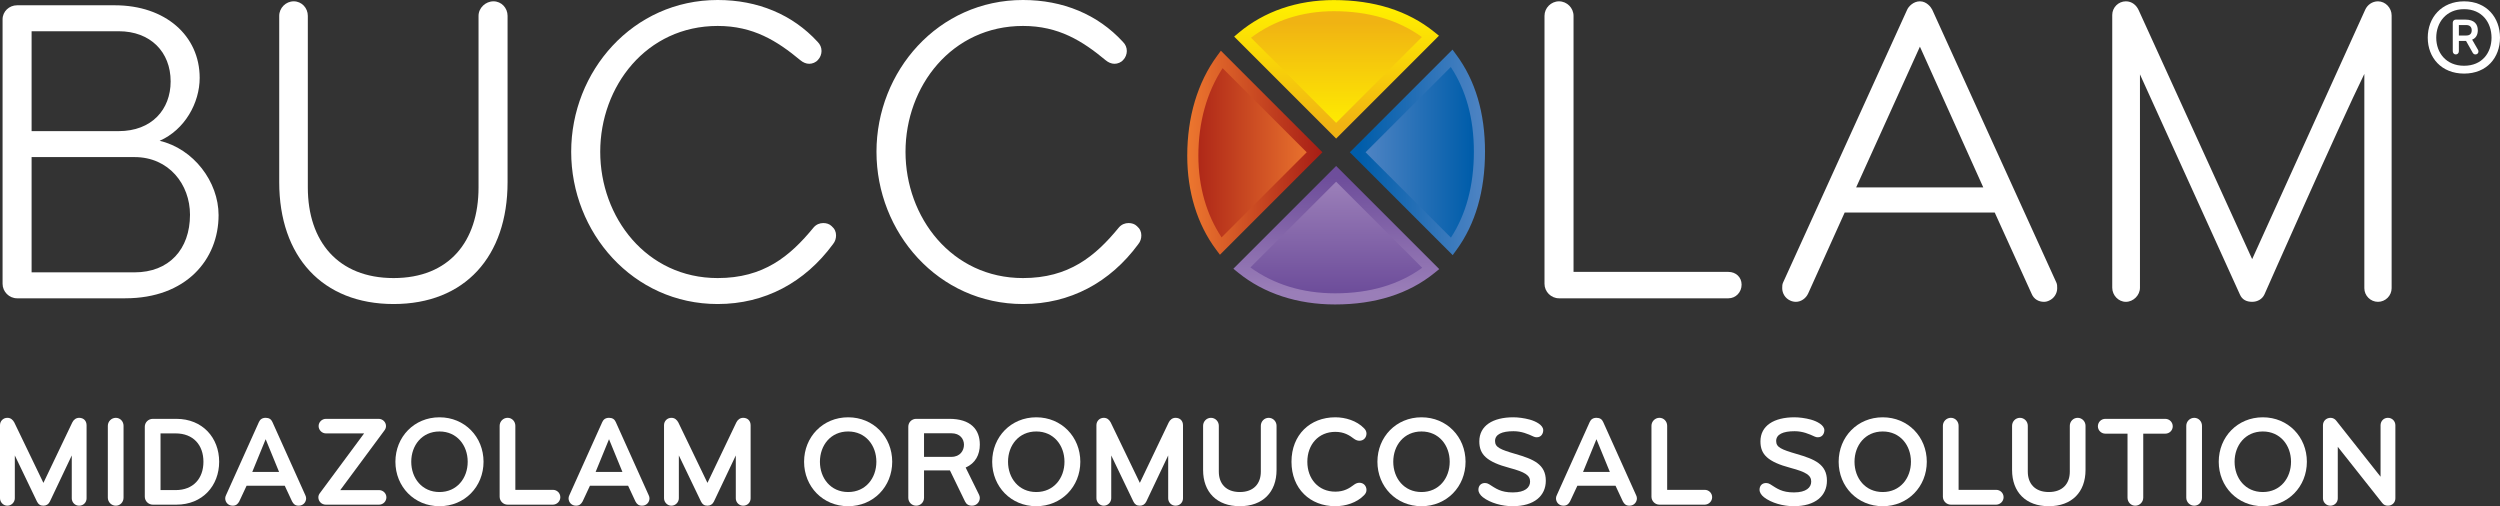<svg xmlns="http://www.w3.org/2000/svg" xmlns:xlink="http://www.w3.org/1999/xlink" id="Capa_2" viewBox="0 0 778.673 157.668"><rect x="0" y="0" width="778.673" height="157.668" fill="#333333" stroke="none"/><defs><linearGradient id="Degradado_sin_nombre_28" x1="424.212" y1="47.601" x2="458.106" y2="47.601" gradientUnits="userSpaceOnUse"><stop offset="0" stop-color="#5185c4"></stop><stop offset="1" stop-color="#005daa"></stop></linearGradient><linearGradient id="Degradado_sin_nombre_9" x1="416.106" y1="40.314" x2="416.106" y2="7.063" gradientUnits="userSpaceOnUse"><stop offset="0" stop-color="#fe0"></stop><stop offset="1" stop-color="#f0b313"></stop></linearGradient><linearGradient id="Degradado_sin_nombre_36" x1="416.039" y1="57.68" x2="416.039" y2="90.329" gradientUnits="userSpaceOnUse"><stop offset="0" stop-color="#9a7eb8"></stop><stop offset="1" stop-color="#6e4e9b"></stop></linearGradient><linearGradient id="Degradado_sin_nombre_15" x1="409.827" y1="47.732" x2="368.386" y2="47.732" gradientUnits="userSpaceOnUse"><stop offset="0" stop-color="#ed772f"></stop><stop offset=".88" stop-color="#af2818"></stop><stop offset="1" stop-color="#a71d15"></stop></linearGradient><linearGradient id="Degradado_sin_nombre_25" x1="463.342" y1="47.456" x2="423.422" y2="47.456" gradientUnits="userSpaceOnUse"><stop offset="0" stop-color="#5185c4"></stop><stop offset="1" stop-color="#005daa"></stop></linearGradient><linearGradient id="Degradado_sin_nombre_9-2" x1="416.297" y1="2.45" x2="416.297" y2="39.288" xlink:href="#Degradado_sin_nombre_9"></linearGradient><linearGradient id="Degradado_sin_nombre_36-2" x1="416.218" y1="91.109" x2="416.218" y2="55.44" xlink:href="#Degradado_sin_nombre_36"></linearGradient><linearGradient id="Degradado_sin_nombre_14" x1="369.791" y1="47.572" x2="411.896" y2="47.572" gradientUnits="userSpaceOnUse"><stop offset="0" stop-color="#ed772f"></stop><stop offset="1" stop-color="#a71d15"></stop></linearGradient></defs><g id="HOME"><g id="BUCCOLAM_logo"><path d="M41.912,48.927H9.842v35.9h32.069c10.683,0,17.268-7.123,17.268-17.952,0-9.455-6.584-17.948-17.268-17.948M36.979,9.73H9.842v31.112h27.137c10.274,0,16.171-6.718,16.171-15.486,0-9.182-6.302-15.625-16.171-15.625M39.031,92.912H5.322c-2.469,0-4.52-2.052-4.52-4.52V6.035C.801,3.567,2.853,1.646,5.322,1.646h30.424c15.757,0,26.448,9.46,26.448,22.612,0,7.813-4.659,16.169-12.474,19.597,10.554,2.464,18.362,12.74,18.362,23.155,0,13.841-10.137,25.901-29.05,25.901" style="fill:#fff;"></path><path d="M122.598,94.695c-22.195,0-35.63-14.802-35.63-37.962V4.933c0-2.464,2.059-4.521,4.523-4.521,2.469,0,4.386,2.057,4.386,4.521v53.446c0,16.858,9.457,28.231,26.72,28.231,17.268,0,26.452-11.373,26.452-28.231V4.933c0-2.464,2.191-4.521,4.657-4.521,2.469,0,4.386,2.057,4.386,4.521v51.801c0,23.16-13.295,37.962-35.495,37.962" style="fill:#fff;"></path><path d="M259.445,76.057c-8.77,11.921-21.242,18.64-35.907,18.64-26.445,0-45.631-22.334-45.631-47.417,0-25.08,19.186-47.28,45.631-47.28,12.474,0,23.301,4.528,31.109,13.02.826.821,1.233,1.781,1.233,2.88,0,.953-.407,2.052-1.094,2.739-.685.824-1.781,1.231-2.741,1.231s-1.918-.407-2.737-1.094c-7.267-6.029-14.667-10.693-25.77-10.693-22.198,0-36.585,18.778-36.585,39.197,0,20.416,14.387,39.331,36.585,39.331,14.258,0,22.478-6.721,29.883-15.764.817-.953,1.913-1.37,3.01-1.37.962,0,1.915.275,2.605.962.958.819,1.37,1.781,1.37,2.876,0,.958-.275,1.918-.96,2.741" style="fill:#fff;"></path><path d="M354.534,76.057c-8.773,11.921-21.238,18.64-35.9,18.64-26.452,0-45.638-22.334-45.638-47.417,0-25.08,19.186-47.28,45.638-47.28,12.467,0,23.294,4.528,31.102,13.02.826.821,1.235,1.781,1.235,2.88,0,.953-.409,2.052-1.097,2.739-.685.824-1.781,1.231-2.741,1.231-.955,0-1.918-.407-2.737-1.094-7.267-6.029-14.667-10.693-25.763-10.693-22.205,0-36.592,18.778-36.592,39.197,0,20.416,14.387,39.331,36.592,39.331,14.251,0,22.471-6.721,29.874-15.764.821-.953,1.915-1.37,3.012-1.37.962,0,1.92.275,2.605.962.96.819,1.367,1.781,1.367,2.876,0,.958-.273,1.918-.958,2.741" style="fill:#fff;"></path><path d="M538.344,92.912h-52.761c-2.468,0-4.52-2.052-4.52-4.52V4.934c0-2.466,2.052-4.52,4.52-4.52s4.525,2.054,4.525,4.52v79.754h48.236c2.33,0,4.111,1.645,4.111,3.972,0,2.334-1.781,4.252-4.111,4.252" style="fill:#fff;"></path><path d="M597.994,14.529l-19.866,43.849h39.604l-19.739-43.849ZM638.285,93.601c-.548.271-1.094.409-1.643.409-1.647,0-3.155-.821-3.838-2.469l-11.512-25.351h-46.73l-11.375,25.214c-.685,1.508-2.191,2.605-3.833,2.605-.555,0-1.233-.139-1.784-.409-1.508-.687-2.468-2.195-2.468-3.838,0-.546,0-1.235.278-1.784L594.022,3.017c.417-.96,1.92-2.605,3.972-2.605,2.061,0,3.429,1.779,3.836,2.605l38.649,84.962c.275.548.275,1.238.275,1.784,0,1.643-.965,3.151-2.468,3.838" style="fill:#fff;"></path><path d="M740.668,94.01c-2.327,0-4.25-1.918-4.25-4.25V23.026c-7.671,15.618-31.102,68.654-31.102,68.654-.69,1.506-2.198,2.33-3.838,2.33-1.784,0-3.156-.685-3.84-2.33l-31.107-68.515v66.463c0,2.33-2.054,4.382-4.384,4.382s-4.25-2.052-4.25-4.382V4.666c0-2.337,1.92-4.252,4.25-4.252,1.913,0,3.287,1.233,3.975,2.737l35.357,77.566L736.696,3.012c.683-1.504,2.191-2.598,3.972-2.598,2.33,0,4.25,2.052,4.25,4.389v84.957c0,2.332-1.92,4.25-4.25,4.25" style="fill:#fff;"></path><path d="M422.704,47.575l29.377,29.384c5.513-7.568,8.542-17.522,8.542-29.575,0-11.825-3.052-21.647-8.594-29.142l-29.325,29.332Z" style="fill:url(#Degradado_sin_nombre_28);"></path><path d="M386.783,11.661l29.198,29.198,29.448-29.445c-7.615-6.121-17.797-9.507-30.177-9.507-11.121,0-20.934,3.443-28.469,9.754" style="fill:url(#Degradado_sin_nombre_9);"></path><path d="M386.562,83.716c7.5,6.099,17.435,9.533,29.083,9.533,12.295,0,22.365-3.339,29.871-9.425l-29.535-29.528-29.42,29.42Z" style="fill:url(#Degradado_sin_nombre_36);"></path><path d="M371.346,48.655c0,11.229,3.123,20.809,8.641,28.203l29.278-29.283-28.977-28.97c-5.638,7.704-8.942,17.832-8.942,30.05" style="fill:url(#Degradado_sin_nombre_15);"></path><path d="M425.331,47.429c2.127-2.123,23.875-23.882,26.546-26.551,4.711,7.14,7.191,15.938,7.191,26.353,0,10.639-2.473,19.578-7.149,26.784-2.685-2.69-24.461-24.459-26.589-26.586M420.424,47.429l32.041,32.039,1.195-1.638c5.89-8.071,8.874-18.362,8.874-30.598,0-12.001-3-22.151-8.935-30.163l-1.193-1.624-31.982,31.985Z" style="fill:url(#Degradado_sin_nombre_25);"></path><path d="M389.656,11.75c7.076-5.339,15.898-8.26,25.772-8.26,10.978,0,20.153,2.779,27.45,8.05-2.584,2.579-24.586,24.588-26.713,26.725-2.132-2.137-23.981-23.988-26.509-26.516M385.849,10.181l-1.447,1.217,31.763,31.766,32.027-32.041-1.504-1.21C438.527,3.35,428.011.02,415.428.02c-11.415,0-21.64,3.516-29.58,10.161" style="fill:url(#Degradado_sin_nombre_9-2);"></path><path d="M389.461,83.294c2.563-2.563,24.572-24.567,26.704-26.697,2.13,2.13,24.224,24.226,26.81,26.812-7.194,5.208-16.258,7.954-27.151,7.954-10.196,0-19.214-2.854-26.363-8.069M384.155,83.699l1.494,1.214c7.987,6.488,18.423,9.916,30.175,9.916,12.505,0,22.927-3.297,30.959-9.803l1.499-1.214-32.116-32.119-32.01,32.006Z" style="fill:url(#Degradado_sin_nombre_36-2);"></path><path d="M373.255,48.51c0-10.502,2.673-19.819,7.554-27.273,2.678,2.678,24.066,24.071,26.189,26.193-2.127,2.127-23.857,23.85-26.506,26.509-4.671-7.024-7.236-15.719-7.236-25.429M379.074,17.424c-6.074,8.288-9.283,19.033-9.283,31.086,0,11.248,3.109,21.358,8.984,29.236l1.198,1.6,31.923-31.916-31.629-31.632-1.193,1.626Z" style="fill:url(#Degradado_sin_nombre_14);"></path><path d="M24.643,157.508c-1.285,0-2.29-1.042-2.29-2.287v-13.366l-6.822,14.369c-.4.842-1.123,1.285-2.007,1.285-.962,0-1.565-.402-2.005-1.285l-6.902-14.369v13.326c0,1.245-1.047,2.327-2.33,2.327-1.245,0-2.287-1.082-2.287-2.327v-22.755c0-1.245.962-2.287,2.287-2.287,1.082,0,1.725.64,2.167,1.445l9.069,18.821,8.991-18.821c.402-.842,1.165-1.445,2.127-1.445,1.445,0,2.325.962,2.325,2.327v22.755c0,1.245-.96,2.287-2.325,2.287" style="fill:#fff;"></path><path d="M36.075,157.508c-1.365,0-2.487-1.125-2.487-2.487v-22.395c0-1.365,1.122-2.487,2.487-2.487,1.365,0,2.407,1.122,2.407,2.487v22.395c0,1.362-1.042,2.487-2.407,2.487" style="fill:#fff;"></path><path d="M54.938,157.185h-7.347c-1.365,0-2.49-1.122-2.49-2.487v-21.793c0-1.365,1.125-2.447,2.49-2.447h7.347c8.147,0,13.324,5.899,13.324,13.364,0,7.467-5.177,13.364-13.324,13.364M54.696,134.992h-4.695v17.658h4.695c5.539,0,8.669-3.652,8.669-8.829,0-5.175-3.13-8.829-8.669-8.829" style="fill:#fff;"></path><path d="M88.688,151.287h-11.881l-2.29,4.897c-.44.802-1.002,1.322-2.045,1.322-1.445,0-2.327-1.122-2.327-2.287,0-.32.08-.642.242-.962l10.272-22.835c.362-.805,1.045-1.285,2.087-1.285,1.042,0,1.725.442,2.09,1.285l10.272,22.835c.16.32.242.642.242.962,0,1.165-.885,2.287-2.33,2.287-1.04,0-1.605-.48-2.045-1.322l-2.287-4.897ZM82.747,136.799l-4.175,10.194h8.349l-4.175-10.194Z" style="fill:#fff;"></path><path d="M118.062,157.187h-16.576c-1.285,0-2.327-1.002-2.327-2.287,0-.522.2-.962.522-1.365l13.726-18.541h-11.881c-1.245,0-2.287-1.047-2.287-2.287,0-1.247,1.042-2.25,2.287-2.25h16.418c1.24,0,2.285,1.002,2.285,2.25,0,.52-.2,1-.522,1.403l-13.726,18.543h12.081c1.245,0,2.287,1.002,2.287,2.247s-1.002,2.287-2.287,2.287" style="fill:#fff;"></path><path d="M136.883,157.668c-7.867,0-13.726-6.099-13.726-13.846,0-7.744,5.859-13.846,13.726-13.846,7.864,0,13.724,6.102,13.724,13.846,0,7.747-5.859,13.846-13.724,13.846M136.883,134.39c-5.459,0-8.792,4.337-8.792,9.432,0,5.097,3.332,9.432,8.792,9.432,5.457,0,8.789-4.335,8.789-9.432,0-5.095-3.332-9.432-8.789-9.432" style="fill:#fff;"></path><path d="M158.108,157.187c-1.365,0-2.487-1.125-2.487-2.487v-22.075c0-1.363,1.122-2.49,2.487-2.49,1.365,0,2.407,1.127,2.407,2.49v19.948h11.721c1.245,0,2.287,1.002,2.287,2.287s-1.042,2.287-2.287,2.327h-14.129Z" style="fill:#fff;"></path><path d="M195.633,151.287h-11.881l-2.29,4.897c-.44.802-1.002,1.322-2.047,1.322-1.443,0-2.325-1.122-2.325-2.287,0-.32.08-.642.24-.962l10.274-22.835c.362-.805,1.045-1.285,2.087-1.285,1.042,0,1.725.442,2.09,1.285l10.272,22.835c.16.32.242.642.242.962,0,1.165-.885,2.287-2.33,2.287-1.04,0-1.605-.48-2.045-1.322l-2.287-4.897ZM189.691,136.799l-4.175,10.194h8.349l-4.175-10.194Z" style="fill:#fff;"></path><path d="M231.469,157.508c-1.285,0-2.29-1.042-2.29-2.287v-13.366l-6.822,14.369c-.4.842-1.123,1.285-2.007,1.285-.962,0-1.565-.402-2.005-1.285l-6.902-14.369v13.326c0,1.245-1.047,2.327-2.33,2.327-1.245,0-2.29-1.082-2.29-2.327v-22.755c0-1.245.965-2.287,2.29-2.287,1.082,0,1.725.64,2.167,1.445l9.069,18.821,8.991-18.821c.402-.842,1.165-1.445,2.127-1.445,1.445,0,2.327.962,2.327,2.327v22.755c0,1.245-.962,2.287-2.327,2.287" style="fill:#fff;"></path><path d="M264.173,157.668c-7.867,0-13.726-6.099-13.726-13.846,0-7.744,5.859-13.846,13.726-13.846,7.864,0,13.724,6.102,13.724,13.846,0,7.747-5.859,13.846-13.724,13.846M264.173,134.39c-5.459,0-8.792,4.337-8.792,9.432,0,5.097,3.332,9.432,8.792,9.432,5.457,0,8.789-4.335,8.789-9.432,0-5.095-3.332-9.432-8.789-9.432" style="fill:#fff;"></path><path d="M305.186,155.061c0,1.242-.965,2.447-2.45,2.447-1.082,0-1.765-.482-2.167-1.325l-4.697-9.674h-8.067v8.551c0,1.362-1.082,2.447-2.447,2.447-1.365,0-2.45-1.085-2.45-2.447v-22.155c0-1.365,1.085-2.45,2.45-2.45h10.314c6.664,0,9.514,3.292,9.514,8.029,0,3.13-1.365,5.817-4.415,7.142l4.132,8.389c.16.32.282.682.282,1.045M296.355,134.953h-8.549v7.344h8.549c2.69,0,3.895-1.967,3.895-3.772,0-1.767-1.205-3.572-3.895-3.572" style="fill:#fff;"></path><path d="M322.763,157.668c-7.867,0-13.726-6.099-13.726-13.846,0-7.744,5.859-13.846,13.726-13.846,7.864,0,13.724,6.102,13.724,13.846,0,7.747-5.859,13.846-13.724,13.846M322.763,134.39c-5.459,0-8.792,4.337-8.792,9.432,0,5.097,3.332,9.432,8.792,9.432,5.457,0,8.789-4.335,8.789-9.432,0-5.095-3.332-9.432-8.789-9.432" style="fill:#fff;"></path><path d="M366.145,157.508c-1.285,0-2.29-1.042-2.29-2.287v-13.366l-6.822,14.369c-.4.842-1.123,1.285-2.007,1.285-.965,0-1.565-.402-2.007-1.285l-6.902-14.369v13.326c0,1.245-1.045,2.327-2.327,2.327-1.247,0-2.287-1.082-2.287-2.327v-22.755c0-1.245.96-2.287,2.287-2.287,1.08,0,1.725.64,2.165,1.445l9.072,18.821,8.991-18.821c.402-.842,1.165-1.445,2.127-1.445,1.445,0,2.325.962,2.325,2.327v22.755c0,1.245-.96,2.287-2.325,2.287" style="fill:#fff;"></path><path d="M392.709,132.625c0-1.365,1.085-2.487,2.45-2.487s2.447,1.122,2.447,2.487v13.764c0,6.904-4.295,11.279-11.439,11.279s-11.439-4.375-11.439-11.279v-13.764c0-1.365,1.085-2.487,2.447-2.487,1.365,0,2.45,1.122,2.45,2.487v14.289c0,3.73,2.25,6.339,6.542,6.339,4.297,0,6.542-2.61,6.542-6.339v-14.289Z" style="fill:#fff;"></path><path d="M421.803,150.925c.522-.36,1.042-.562,1.605-.562,1.365,0,2.207,1.045,2.207,2.247,0,.642-.28,1.165-.762,1.645-2.287,2.37-5.819,3.412-8.949,3.412-7.867,0-13.648-5.457-13.648-13.846,0-8.387,5.782-13.846,13.648-13.846,3.13,0,6.662,1.045,8.949,3.412.482.48.762,1.002.762,1.647,0,1.202-.842,2.245-2.207,2.245-.562,0-1.082-.198-1.605-.562-1.525-1.162-3.17-2.207-5.899-2.207-5.259,0-8.709,3.975-8.709,9.312,0,5.339,3.45,9.312,8.709,9.312,2.73,0,4.375-1.042,5.899-2.207" style="fill:#fff;"></path><path d="M442.75,157.668c-7.867,0-13.726-6.099-13.726-13.846,0-7.744,5.859-13.846,13.726-13.846,7.864,0,13.724,6.102,13.724,13.846,0,7.747-5.859,13.846-13.724,13.846M442.75,134.39c-5.459,0-8.792,4.337-8.792,9.432,0,5.097,3.332,9.432,8.792,9.432,5.457,0,8.789-4.335,8.789-9.432,0-5.095-3.332-9.432-8.789-9.432" style="fill:#fff;"></path><path d="M471.12,157.668c-3.25,0-6.944-1.002-9.272-2.81-.8-.642-1.365-1.445-1.365-2.327,0-1.245.802-2.087,2.047-2.087.44,0,.842.12,1.245.362,2.165,1.365,3.652,2.567,7.424,2.567,3.852,0,5.377-1.565,5.377-3.37,0-1.967-1.562-2.97-6.379-4.255-7.264-1.927-9.434-4.255-9.434-8.269,0-4.895,4.217-7.504,10.596-7.504,1.445,0,3.412.242,5.137.72,1.847.522,4.175,1.687,4.175,3.294,0,1.082-.64,2.207-2.005,2.207-.322,0-.645-.04-.965-.2-1.845-.845-3.772-1.687-6.302-1.687-3.572,0-5.737.962-5.737,3.052,0,1.967,1.605,2.647,6.419,4.052,5.499,1.605,9.394,3.17,9.394,8.307,0,4.657-3.534,7.947-10.356,7.947" style="fill:#fff;"></path><path d="M503.185,151.287h-11.881l-2.29,4.897c-.44.802-1.002,1.322-2.045,1.322-1.445,0-2.327-1.122-2.327-2.287,0-.32.08-.642.242-.962l10.272-22.835c.362-.805,1.045-1.285,2.087-1.285,1.042,0,1.725.442,2.09,1.285l10.272,22.835c.16.32.242.642.242.962,0,1.165-.885,2.287-2.33,2.287-1.04,0-1.605-.48-2.045-1.322l-2.287-4.897ZM497.243,136.799l-4.175,10.194h8.349l-4.175-10.194Z" style="fill:#fff;"></path><path d="M516.865,157.187c-1.365,0-2.487-1.125-2.487-2.487v-22.075c0-1.363,1.122-2.49,2.487-2.49,1.365,0,2.407,1.127,2.407,2.49v19.948h11.721c1.245,0,2.287,1.002,2.287,2.287s-1.042,2.287-2.287,2.327h-14.129Z" style="fill:#fff;"></path><path d="M558.682,157.668c-3.25,0-6.944-1.002-9.272-2.81-.8-.642-1.365-1.445-1.365-2.327,0-1.245.802-2.087,2.047-2.087.44,0,.842.12,1.245.362,2.165,1.365,3.652,2.567,7.424,2.567,3.852,0,5.377-1.565,5.377-3.37,0-1.967-1.562-2.97-6.379-4.255-7.264-1.927-9.434-4.255-9.434-8.269,0-4.895,4.217-7.504,10.596-7.504,1.445,0,3.412.242,5.137.72,1.847.522,4.175,1.687,4.175,3.294,0,1.082-.64,2.207-2.005,2.207-.322,0-.645-.04-.965-.2-1.845-.845-3.772-1.687-6.302-1.687-3.572,0-5.737.962-5.737,3.052,0,1.967,1.605,2.647,6.419,4.052,5.499,1.605,9.394,3.17,9.394,8.307,0,4.657-3.534,7.947-10.356,7.947" style="fill:#fff;"></path><path d="M586.412,157.668c-7.867,0-13.726-6.099-13.726-13.846,0-7.744,5.859-13.846,13.726-13.846,7.864,0,13.724,6.102,13.724,13.846,0,7.747-5.859,13.846-13.724,13.846M586.412,134.39c-5.459,0-8.789,4.337-8.789,9.432,0,5.097,3.33,9.432,8.789,9.432,5.457,0,8.789-4.335,8.789-9.432,0-5.095-3.332-9.432-8.789-9.432" style="fill:#fff;"></path><path d="M607.637,157.187c-1.365,0-2.487-1.125-2.487-2.487v-22.075c0-1.363,1.122-2.49,2.487-2.49,1.367,0,2.407,1.127,2.407,2.49v19.948h11.721c1.245,0,2.29,1.002,2.29,2.287s-1.045,2.287-2.29,2.327h-14.128Z" style="fill:#fff;"></path><path d="M644.68,132.625c0-1.365,1.085-2.487,2.45-2.487,1.365,0,2.447,1.122,2.447,2.487v13.764c0,6.904-4.295,11.279-11.439,11.279s-11.439-4.375-11.439-11.279v-13.764c0-1.365,1.085-2.487,2.447-2.487,1.365,0,2.45,1.122,2.45,2.487v14.289c0,3.73,2.25,6.339,6.542,6.339,4.297,0,6.542-2.61,6.542-6.339v-14.289Z" style="fill:#fff;"></path><path d="M674.416,135.072h-6.862v19.946c0,1.365-1.125,2.49-2.49,2.49-1.362,0-2.407-1.125-2.407-2.49v-19.946h-6.904c-1.285,0-2.327-1.042-2.327-2.287,0-1.285,1.005-2.327,2.327-2.327h18.663c1.285,0,2.327,1.042,2.327,2.327,0,1.245-1,2.287-2.327,2.287" style="fill:#fff;"></path><path d="M683.444,157.508c-1.365,0-2.487-1.125-2.487-2.487v-22.395c0-1.365,1.122-2.487,2.487-2.487,1.365,0,2.407,1.122,2.407,2.487v22.395c0,1.362-1.042,2.487-2.407,2.487" style="fill:#fff;"></path><path d="M704.795,157.668c-7.867,0-13.726-6.099-13.726-13.846,0-7.744,5.859-13.846,13.726-13.846,7.864,0,13.724,6.102,13.724,13.846,0,7.747-5.859,13.846-13.724,13.846M704.795,134.39c-5.459,0-8.789,4.337-8.789,9.432,0,5.097,3.33,9.432,8.789,9.432,5.457,0,8.789-4.335,8.789-9.432,0-5.095-3.332-9.432-8.789-9.432" style="fill:#fff;"></path><path d="M743.76,157.508c-.763,0-1.325-.28-1.765-.842l-13.849-17.498v16.053c0,1.285-1.042,2.287-2.327,2.287-1.245,0-2.287-1.042-2.287-2.287v-22.755c0-1.247.925-2.327,2.407-2.327.642,0,1.325.36,1.687.842l13.846,17.498v-16.013c0-1.247.923-2.327,2.287-2.327,1.365,0,2.327,1.08,2.327,2.327v22.755c0,1.245-.962,2.287-2.327,2.287" style="fill:#fff;"></path><path d="M768.168,7.801c1.155,0,1.694.682,1.694,1.624,0,.885-.409,1.635-1.694,1.635h-2.306v-3.259h2.306ZM765.862,12.75h2.236l2.101,3.73c.205.271.407.475.812.475.817,0,1.16-.817.817-1.428l-1.831-3.182c1.221-.473,1.762-1.563,1.762-2.92,0-1.892-1.085-3.318-3.864-3.318h-2.986c-.543,0-.946.409-.946.948v8.881c0,.614.402,1.019.946,1.019.548,0,.953-.405.953-1.019v-3.186ZM776.033,11.733c0,4.678-2.916,8.749-8.545,8.749s-8.674-4.071-8.674-8.749,3.045-8.879,8.674-8.879,8.545,4.2,8.545,8.879M778.673,11.733c0-6.236-4.135-11.316-11.185-11.316-7.048,0-11.319,5.081-11.319,11.316,0,6.241,4.271,11.187,11.319,11.187,7.05,0,11.185-4.946,11.185-11.187" style="fill:#fff;"></path></g></g></svg>